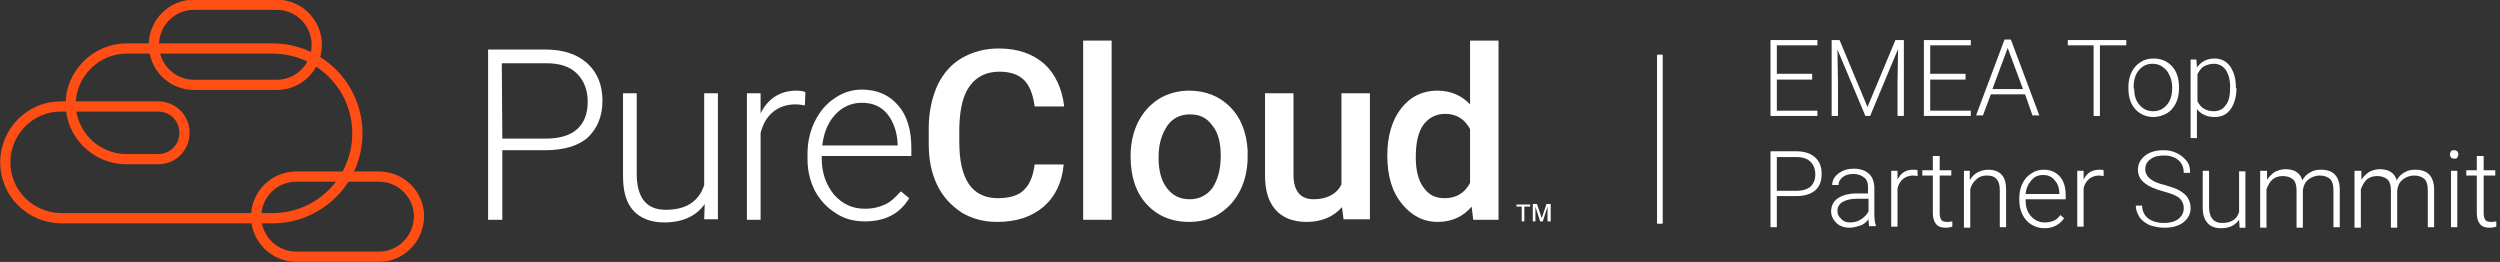 <?xml version="1.0" encoding="UTF-8"?> <!-- Generator: Adobe Illustrator 22.1.0, SVG Export Plug-In . SVG Version: 6.00 Build 0) --> <svg xmlns="http://www.w3.org/2000/svg" xmlns:xlink="http://www.w3.org/1999/xlink" id="Layer_1" x="0px" y="0px" viewBox="0 0 474.3 49.7" style="enable-background:new 0 0 474.3 49.7;" xml:space="preserve"><rect x="0" y="0" width="474.3" height="49.7" fill="#333333" stroke="none"/> <style type="text/css"> .st0{fill:#FFFFFF;} .st1{fill:none;stroke:#FF4E14;stroke-width:1.938;stroke-miterlimit:10;} </style> <g> <g> <rect x="314.4" y="10.4" class="st0" width="1" height="32"></rect> </g> <g> <path class="st0" d="M337.1,37.2v5.9h-1.2V28.7h4.9c1.5,0,2.7,0.4,3.5,1.1c0.9,0.8,1.3,1.8,1.3,3.2c0,1.4-0.4,2.4-1.2,3.1 s-2,1.1-3.6,1.1H337.1z M337.1,36.2h3.7c1.2,0,2.1-0.3,2.7-0.8c0.6-0.6,0.9-1.3,0.9-2.3c0-1-0.3-1.8-0.9-2.4 c-0.6-0.6-1.5-0.9-2.6-0.9h-3.8V36.2z"></path> <path class="st0" d="M354.7,43.1c-0.1-0.3-0.2-0.8-0.2-1.5c-0.4,0.5-0.9,1-1.6,1.2s-1.3,0.4-2,0.4c-1,0-1.9-0.3-2.5-0.9 c-0.6-0.6-1-1.3-1-2.2c0-1,0.4-1.9,1.3-2.5c0.9-0.6,2.1-0.9,3.6-0.9h2.1v-1.2c0-0.8-0.2-1.4-0.7-1.8s-1.2-0.7-2.1-0.7 c-0.8,0-1.5,0.2-2,0.6c-0.5,0.4-0.8,0.9-0.8,1.5l-1.2,0c0-0.8,0.4-1.6,1.2-2.2c0.8-0.6,1.8-0.9,2.9-0.9c1.2,0,2.1,0.3,2.8,0.9 c0.7,0.6,1,1.4,1.1,2.5v5.1c0,1,0.1,1.8,0.3,2.3v0.1H354.7z M351,42.2c0.8,0,1.5-0.2,2.1-0.6c0.6-0.4,1.1-0.9,1.4-1.5v-2.4h-2.1 c-1.2,0-2.1,0.2-2.8,0.6c-0.7,0.4-1,1-1,1.7c0,0.6,0.2,1.1,0.7,1.5C349.7,42,350.3,42.2,351,42.2z"></path> <path class="st0" d="M363.8,33.4c-0.3,0-0.5-0.1-0.8-0.1c-0.7,0-1.4,0.2-1.9,0.6c-0.5,0.4-0.9,1-1.1,1.8v7.3h-1.2V32.4h1.2l0,1.7 c0.6-1.3,1.6-1.9,3-1.9c0.3,0,0.6,0,0.8,0.1L363.8,33.4z"></path> <path class="st0" d="M368,29.6v2.7h2.2v1H368v7.1c0,0.6,0.1,1,0.3,1.3s0.6,0.4,1.1,0.4c0.2,0,0.5,0,1-0.1l0,1 c-0.3,0.1-0.7,0.2-1.3,0.2c-0.8,0-1.4-0.2-1.8-0.7c-0.4-0.5-0.6-1.2-0.6-2.1v-7.1h-2v-1h2v-2.7H368z"></path> <path class="st0" d="M373.7,32.4l0,1.8c0.4-0.7,0.9-1.2,1.5-1.5s1.3-0.5,2-0.5c1.1,0,2,0.3,2.6,1s0.8,1.6,0.8,2.9v7h-1.2v-7 c0-1-0.2-1.7-0.6-2.1c-0.4-0.5-1-0.7-1.9-0.7c-0.7,0-1.4,0.2-1.9,0.7c-0.6,0.5-1,1.1-1.2,1.9v7.3h-1.2V32.4H373.7z"></path> <path class="st0" d="M387.9,43.3c-0.9,0-1.7-0.2-2.5-0.7c-0.7-0.4-1.3-1.1-1.7-1.9c-0.4-0.8-0.6-1.7-0.6-2.7v-0.4 c0-1,0.2-2,0.6-2.8s1-1.5,1.7-1.9c0.7-0.5,1.5-0.7,2.3-0.7c1.3,0,2.3,0.4,3.1,1.3s1.1,2.1,1.1,3.6v0.7h-7.6V38c0,1.2,0.3,2.2,1,3 c0.7,0.8,1.6,1.2,2.6,1.2c0.6,0,1.2-0.1,1.7-0.3c0.5-0.2,0.9-0.6,1.3-1.1l0.7,0.6C390.8,42.6,389.5,43.3,387.9,43.3z M387.6,33.2 c-0.9,0-1.6,0.3-2.2,1c-0.6,0.7-1,1.5-1.1,2.6h6.4v-0.1c0-1-0.3-1.9-0.9-2.5C389.3,33.5,388.5,33.2,387.6,33.2z"></path> <path class="st0" d="M399.1,33.4c-0.3,0-0.5-0.1-0.8-0.1c-0.7,0-1.4,0.2-1.9,0.6c-0.5,0.4-0.9,1-1.1,1.8v7.3h-1.2V32.4h1.2l0,1.7 c0.6-1.3,1.6-1.9,3-1.9c0.3,0,0.6,0,0.8,0.1L399.1,33.4z"></path> <path class="st0" d="M414.3,39.5c0-0.8-0.3-1.4-0.8-1.9c-0.6-0.5-1.6-0.9-3.1-1.3c-1.5-0.4-2.6-0.9-3.3-1.4 c-1-0.7-1.5-1.6-1.5-2.7c0-1.1,0.5-2,1.4-2.7s2.1-1,3.5-1c1,0,1.8,0.2,2.6,0.6c0.8,0.4,1.3,0.9,1.8,1.5s0.6,1.4,0.6,2.2h-1.2 c0-1-0.3-1.8-1-2.4c-0.7-0.6-1.6-0.9-2.7-0.9c-1.1,0-2,0.2-2.6,0.7c-0.7,0.5-1,1.1-1,1.9c0,0.7,0.3,1.3,0.9,1.8 c0.6,0.5,1.5,0.9,2.8,1.2c1.3,0.4,2.3,0.7,2.9,1.1s1.2,0.8,1.5,1.4c0.3,0.5,0.5,1.1,0.5,1.9c0,1.1-0.5,2-1.4,2.7 c-0.9,0.7-2.1,1-3.6,1c-1,0-1.9-0.2-2.8-0.5c-0.8-0.4-1.5-0.9-1.9-1.5c-0.4-0.7-0.7-1.4-0.7-2.2h1.2c0,1,0.4,1.8,1.1,2.4 c0.8,0.6,1.8,0.9,3,0.9c1.1,0,2-0.2,2.7-0.7C414,41,414.3,40.3,414.3,39.5z"></path> <path class="st0" d="M424.8,41.7c-0.7,1-1.8,1.6-3.4,1.6c-1.1,0-2-0.3-2.6-1c-0.6-0.7-0.9-1.6-0.9-2.9v-7h1.2v6.8 c0,2,0.8,3.1,2.5,3.1c1.7,0,2.8-0.7,3.2-2.1v-7.7h1.2v10.7h-1.1L424.8,41.7z"></path> <path class="st0" d="M430.1,32.4l0,1.7c0.4-0.6,0.9-1.1,1.5-1.5c0.6-0.3,1.3-0.5,2-0.5c1.7,0,2.8,0.7,3.2,2.1 c0.4-0.7,0.9-1.2,1.5-1.5c0.6-0.4,1.3-0.5,2.1-0.5c2.3,0,3.5,1.3,3.5,3.8v7.1h-1.2v-7c0-1-0.2-1.7-0.6-2.1s-1.1-0.7-2-0.7 c-0.8,0-1.6,0.3-2.2,0.8c-0.6,0.5-0.9,1.2-1,2v7.1h-1.2v-7.1c0-0.9-0.2-1.6-0.6-2s-1.1-0.7-2-0.7c-0.7,0-1.4,0.2-1.9,0.6 s-0.9,1.1-1.2,1.9v7.3h-1.2V32.4H430.1z"></path> <path class="st0" d="M448,32.4l0,1.7c0.4-0.6,0.9-1.1,1.5-1.5c0.6-0.3,1.3-0.5,2-0.5c1.7,0,2.8,0.7,3.2,2.1 c0.4-0.7,0.9-1.2,1.5-1.5c0.6-0.4,1.3-0.5,2.1-0.5c2.3,0,3.5,1.3,3.5,3.8v7.1h-1.2v-7c0-1-0.2-1.7-0.6-2.1s-1.1-0.7-2-0.7 c-0.8,0-1.6,0.3-2.2,0.8c-0.6,0.5-0.9,1.2-1,2v7.1h-1.2v-7.1c0-0.9-0.2-1.6-0.6-2s-1.1-0.7-2-0.7c-0.7,0-1.4,0.2-1.9,0.6 s-0.9,1.1-1.2,1.9v7.3h-1.2V32.4H448z"></path> <path class="st0" d="M464.8,29.3c0-0.2,0.1-0.4,0.2-0.6c0.1-0.2,0.3-0.2,0.6-0.2c0.2,0,0.4,0.1,0.6,0.2c0.1,0.2,0.2,0.3,0.2,0.6 c0,0.2-0.1,0.4-0.2,0.6c-0.1,0.2-0.3,0.2-0.6,0.2c-0.3,0-0.4-0.1-0.6-0.2C464.9,29.7,464.8,29.5,464.8,29.3z M466.2,43.1H465V32.4 h1.2V43.1z"></path> <path class="st0" d="M471.2,29.6v2.7h2.2v1h-2.2v7.1c0,0.6,0.1,1,0.3,1.3s0.6,0.4,1.1,0.4c0.2,0,0.5,0,1-0.1l0,1 c-0.3,0.1-0.7,0.2-1.3,0.2c-0.8,0-1.4-0.2-1.8-0.7c-0.4-0.5-0.6-1.2-0.6-2.1v-7.1h-2v-1h2v-2.7H471.2z"></path> </g> <g> <rect x="314.4" y="10.4" class="st0" width="1" height="32"></rect> </g> <g> <g> <path class="st0" d="M288.8,39.2h-1.1v-0.4h2.6v0.4h-1.1V42h-0.5V39.2z M292.2,42l-0.9-2.8V42h-0.5v-3.3h0.8l0.9,2.7l0.9-2.7h0.8 V42h-0.6v-2.8l-0.9,2.8H292.2z"></path> </g> </g> <g> <path class="st1" d="M1,30.8L1,30.8C1,25,5.7,20.2,11.5,20.2H30c2.8,0,5,2.2,5,5l0,0c0,2.8-2.2,5-5,5h-6 c-5.8,0-10.6-4.7-10.6-10.6l0,0C13.5,14,18.2,9.2,24,9.2h27.7c8.9,0,16.1,7.2,16.1,16.1l0,0c0,8.9-7.2,16.1-16.1,16.1H11.5 C5.7,41.3,1,36.6,1,30.8z"></path> <path class="st1" d="M71.9,48.7H56.2c-4.2,0-7.6-3.4-7.6-7.6l0,0c0-4.2,3.4-7.6,7.6-7.6h15.7c4.2,0,7.6,3.4,7.6,7.6l0,0 C79.4,45.3,76.1,48.7,71.9,48.7z"></path> <path class="st1" d="M52.5,16.1H36.8c-4.2,0-7.6-3.4-7.6-7.6l0,0c0-4.2,3.4-7.6,7.6-7.6h15.7c4.2,0,7.6,3.4,7.6,7.6l0,0 C60.1,12.7,56.7,16.1,52.5,16.1z"></path> </g> <g> <g> <path class="st0" d="M95.3,28.5v13.2h-2.7V9.4h10.9c3.4,0,6,0.9,7.9,2.6s2.9,4.1,2.9,7.1s-1,5.3-2.8,7c-1.8,1.6-4.6,2.4-8.1,2.4 H95.3z M95.3,26.3h8.2c2.6,0,4.7-0.6,6-1.8c1.4-1.3,2-3,2-5.2c0-2.2-0.7-4-2-5.3c-1.4-1.4-3.3-2-5.9-2h-8.4L95.3,26.3L95.3,26.3z "></path> <path class="st0" d="M133.7,38.7c-1.6,2.3-4.2,3.5-7.7,3.5c-2.5,0-4.5-0.8-5.8-2.2c-1.4-1.5-2-3.7-2-6.6V17.7h2.6v15.2 c0,4.6,1.8,6.9,5.5,6.9c3.9,0,6.3-1.6,7.3-4.7V17.7h2.6v23.9h-2.6L133.7,38.7z"></path> <path class="st0" d="M152.7,20c-0.6-0.1-1.2-0.2-1.8-0.2c-1.6,0-3.1,0.5-4.2,1.4c-1.2,1-1.9,2.2-2.4,4v16.5h-2.6V17.7h2.6v3.8 c1.4-2.8,3.7-4.3,6.8-4.3c0.8,0,1.4,0.1,1.7,0.3L152.7,20z"></path> <path class="st0" d="M164,42c-2,0-3.9-0.5-5.5-1.6c-1.6-1-2.9-2.4-3.9-4.2c-0.9-1.8-1.4-3.8-1.4-6v-1c0-2.3,0.5-4.4,1.4-6.2 c0.9-1.8,2.1-3.3,3.8-4.4c1.6-1.1,3.3-1.6,5.1-1.6c2.9,0,5.2,1,6.9,3c1.7,1.9,2.5,4.7,2.5,8.1v1.5h-17v0.5c0,2.7,0.8,4.9,2.3,6.8 c1.6,1.8,3.5,2.7,5.9,2.7c1.5,0,2.7-0.3,3.8-0.8c1.1-0.5,2-1.4,3-2.5l1.6,1.3C170.6,40.7,167.8,42,164,42z M163.5,19.5 c-2,0-3.7,0.8-5,2.2c-1.4,1.5-2.2,3.4-2.5,5.9h14.3v-0.3c-0.1-2.3-0.8-4.2-1.9-5.6C167.2,20.2,165.6,19.5,163.5,19.5z"></path> <path class="st0" d="M201.8,31.2c-0.3,3.4-1.6,6.1-3.8,8c-2.2,1.9-5.1,2.9-8.8,2.9c-2.6,0-4.8-0.6-6.8-1.8 c-1.9-1.3-3.5-2.9-4.6-5.2c-1.1-2.3-1.6-4.8-1.6-7.8v-3c0-3,0.6-5.7,1.6-8c1.1-2.3,2.6-4.1,4.7-5.3s4.4-1.8,7-1.8 c3.6,0,6.4,1,8.6,2.9c2.1,1.9,3.4,4.7,3.8,8.1h-5.6c-0.3-2.3-1-4-2-5c-1.1-1.1-2.7-1.6-4.7-1.6c-2.4,0-4.3,0.9-5.6,2.7 c-1.3,1.7-1.9,4.4-2,7.8v2.9c0,3.5,0.6,6.1,1.8,7.9s3.1,2.7,5.5,2.7c2.2,0,3.9-0.5,4.9-1.5c1.1-1,1.8-2.6,2.1-4.9 C196.3,31.2,201.8,31.2,201.8,31.2z"></path> <path class="st0" d="M210.9,41.7h-5.4v-34h5.4V41.7z"></path> <path class="st0" d="M214.5,29.5c0-2.3,0.5-4.5,1.4-6.3c0.9-1.8,2.2-3.3,3.9-4.4c1.6-1,3.6-1.6,5.8-1.6c3.2,0,5.8,1.1,7.8,3.1 s3.1,4.8,3.3,8.2v1.3c0,2.3-0.5,4.5-1.4,6.3s-2.2,3.3-3.9,4.4c-1.6,1.1-3.7,1.6-5.8,1.6c-3.4,0-6.1-1.2-8.1-3.4s-3-5.2-3-9V29.5z M219.8,29.9c0,2.4,0.5,4.4,1.6,5.8c1.1,1.4,2.4,2.1,4.3,2.1c1.8,0,3.2-0.7,4.3-2.1c1-1.5,1.6-3.5,1.6-6.2c0-2.4-0.5-4.4-1.6-5.7 c-1.1-1.5-2.4-2.1-4.3-2.1c-1.7,0-3.2,0.7-4.2,2.1C220.5,25.3,219.8,27.1,219.8,29.9z"></path> <path class="st0" d="M254.6,39.3c-1.6,1.8-3.8,2.8-6.7,2.8c-2.6,0-4.6-0.8-5.9-2.3c-1.4-1.6-2-3.7-2-6.6V17.7h5.4v15.5 c0,3,1.3,4.6,3.8,4.6c2.6,0,4.4-1,5.3-2.8V17.7h5.4v23.9h-5L254.6,39.3z"></path> <path class="st0" d="M263.2,29.5c0-3.7,0.9-6.7,2.6-8.9c1.7-2.2,4-3.4,6.9-3.4c2.5,0,4.6,0.9,6.2,2.6V7.7h5.4v34h-4.8l-0.3-2.5 c-1.6,1.9-3.8,2.9-6.4,2.9c-2.8,0-5-1.2-6.8-3.4C264.1,36.4,263.2,33.4,263.2,29.5z M268.6,29.9c0,2.4,0.5,4.4,1.5,5.7 c1,1.4,2.2,2,4,2c2.2,0,3.8-1,4.8-2.9V24.5c-1-1.9-2.6-2.9-4.7-2.9c-1.7,0-3.1,0.7-4.1,2C269,25.1,268.6,27.2,268.6,29.9z"></path> </g> </g> <g> <path class="st0" d="M343.8,15.1h-6.7v5.9h7.7v1h-8.9V7.6h8.9v1h-7.7V14h6.7V15.1z"></path> <path class="st0" d="M349,7.6l5.3,12.7l5.3-12.7h1.6V22h-1.2v-6.3l0.1-6.4L354.8,22h-0.9l-5.3-12.6l0.1,6.3V22h-1.2V7.6H349z"></path> <path class="st0" d="M372.9,15.1h-6.7v5.9h7.7v1h-8.9V7.6h8.9v1h-7.7V14h6.7V15.1z"></path> <path class="st0" d="M384.2,17.9h-6.5l-1.5,4h-1.3l5.4-14.4h1.2l5.4,14.4h-1.3L384.2,17.9z M378,16.9h5.8l-2.9-7.8L378,16.9z"></path> <path class="st0" d="M403.3,8.6h-4.9V22h-1.2V8.6h-4.9v-1h11.1V8.6z"></path> <path class="st0" d="M403.8,16.5c0-1,0.2-2,0.6-2.8s1-1.5,1.7-1.9c0.7-0.5,1.6-0.7,2.5-0.7c1.4,0,2.6,0.5,3.5,1.5 c0.9,1,1.3,2.3,1.3,4v0.2c0,1-0.2,2-0.6,2.8c-0.4,0.8-1,1.5-1.7,1.9s-1.6,0.7-2.5,0.7c-1.4,0-2.6-0.5-3.5-1.5 c-0.9-1-1.3-2.3-1.3-4V16.5z M404.9,16.8c0,1.3,0.3,2.3,1,3.1c0.7,0.8,1.5,1.2,2.6,1.2c1.1,0,1.9-0.4,2.6-1.2c0.7-0.8,1-1.9,1-3.2 v-0.2c0-0.8-0.2-1.6-0.5-2.2c-0.3-0.7-0.7-1.2-1.3-1.6c-0.5-0.4-1.2-0.6-1.9-0.6c-1.1,0-1.9,0.4-2.6,1.2c-0.7,0.8-1,1.9-1,3.2 V16.8z"></path> <path class="st0" d="M424.3,16.7c0,1.7-0.4,3-1.1,4c-0.7,1-1.7,1.5-3,1.5c-1.5,0-2.6-0.5-3.4-1.5v5.5h-1.2V11.3h1.1l0.1,1.5 c0.8-1.1,1.9-1.7,3.3-1.7c1.3,0,2.3,0.5,3,1.5c0.7,1,1.1,2.3,1.1,4V16.7z M423.1,16.5c0-1.4-0.3-2.4-0.8-3.2 c-0.6-0.8-1.3-1.2-2.3-1.2c-0.7,0-1.3,0.2-1.9,0.5c-0.5,0.3-0.9,0.9-1.2,1.5v5.1c0.3,0.6,0.7,1.1,1.2,1.4c0.5,0.3,1.1,0.5,1.9,0.5 c1,0,1.8-0.4,2.3-1.2C422.9,19.2,423.1,18,423.1,16.5z"></path> </g> </g> </svg> 